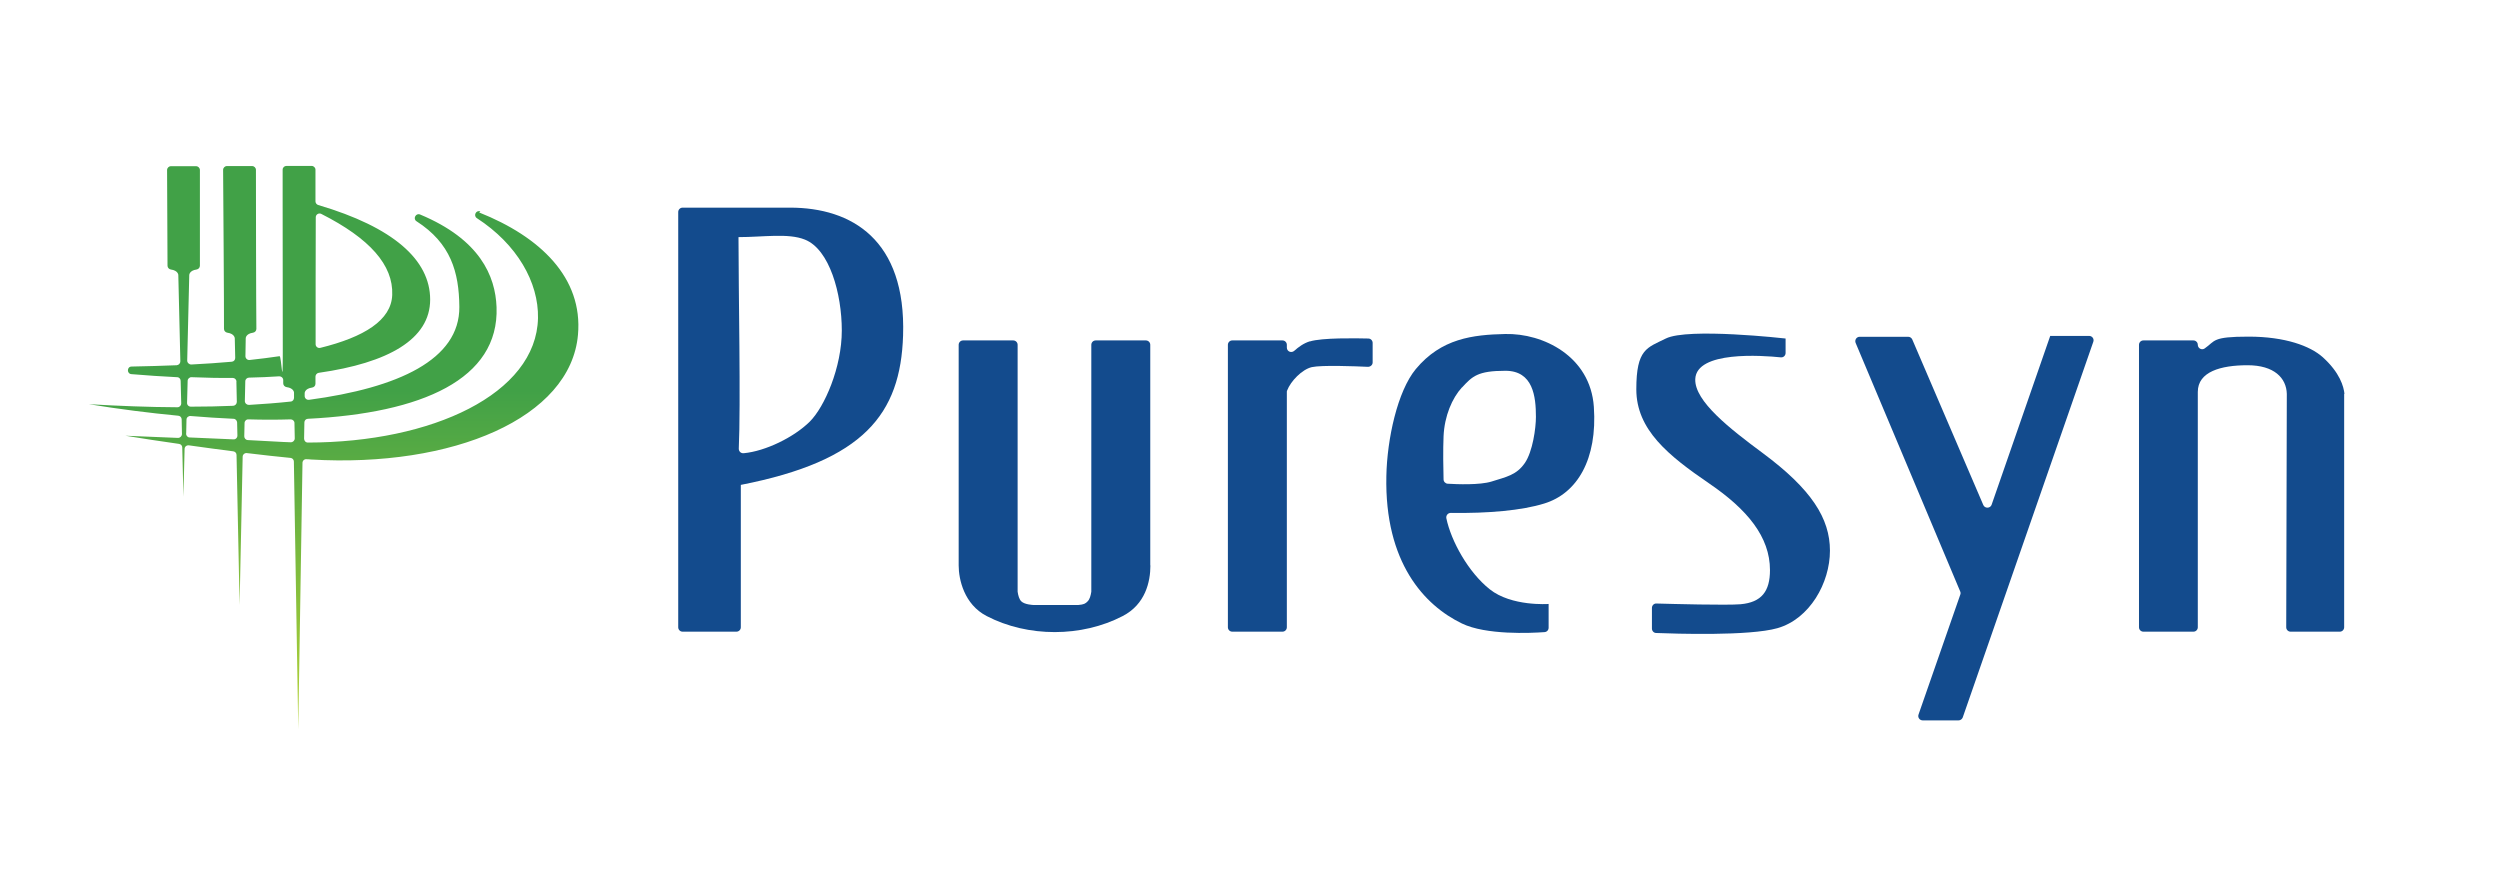 <?xml version="1.0" encoding="UTF-8"?>
<svg xmlns="http://www.w3.org/2000/svg" xmlns:xlink="http://www.w3.org/1999/xlink" version="1.1" viewBox="0 0 1713.3 612">
  <defs>
    <style>
      .cls-1 {
        fill: url(#linear-gradient);
      }

      .cls-2 {
        fill: #134b8d;
      }
    </style>
    <linearGradient id="linear-gradient" x1="229.4" y1="499.2" x2="229.4" y2="113.4" gradientUnits="userSpaceOnUse">
      <stop offset="0" stop-color="#b5d335"/>
      <stop offset=".6" stop-color="#41a147"/>
    </linearGradient>
  </defs>
  <!-- Generator: Adobe Illustrator 28.6.0, SVG Export Plug-In . SVG Version: 1.2.0 Build 709)  -->
  <g>
    <g id="Layer_1">
      <g>
        <path class="cls-1" d="M329.2,144.9c-2.9-1.2-5,2.9-2.4,4.6,27.6,17.9,42.4,44,41.9,68.5-1.1,52-72.7,85.2-157.7,85.3-1.5,0-2.6-1.2-2.6-2.7l.2-11.1c0-1.4,1.1-2.5,2.5-2.5,78-3.9,131-27.1,129.2-76.5-.8-21.4-11.4-46.4-52.4-63.5-2.9-1.2-5.1,2.9-2.5,4.6,23.5,15.1,29.2,34.8,29.4,58.7.3,36.2-41.9,55.5-103,63.7-1.6.2-3-1-3-2.6v-2s0-3.1,5.1-3.8c1.3-.2,2.3-1.2,2.3-2.6,0-1.2,0-2.9,0-4.9,0-1.3,1-2.4,2.2-2.6,47.7-6.8,76.4-23,76.4-50.2s-25.2-49.6-76.7-64.8c-1.1-.3-1.9-1.4-1.9-2.5,0-10.1,0-17.9,0-21.7,0-1.4-1.2-2.6-2.6-2.6h-17.3c-1.4,0-2.6,1.1-2.6,2.6,0,3.4,0,19.7,0,20.8,0,28.3.1,75.8.1,104.4s-.9,2.4-2.2,2.6c-6.5,1-13.4,1.8-20.5,2.6-1.6.2-2.9-1.1-2.9-2.6l.2-12.3s0-3.1,5-3.8c1.3-.2,2.3-1.3,2.3-2.6-.2-15-.3-93.6-.3-109,0-1.4-1.2-2.6-2.6-2.6h-17.3c-1.4,0-2.6,1.2-2.6,2.6.1,15.4.7,94.1.6,109,0,1.3,1,2.4,2.3,2.6,5.1.7,5.1,3.9,5.1,3.9l.3,13.4c0,1.4-1,2.5-2.4,2.6-8.9.8-18.1,1.4-27.7,1.9-1.5,0-2.8-1.2-2.8-2.7l1.4-58.6s0-3.1,5-3.8c1.3-.2,2.3-1.3,2.3-2.6,0-10.9,0-54.5,0-65.6,0-1.4-1.2-2.6-2.6-2.6h-17.3c-1.4,0-2.6,1.2-2.6,2.6,0,11.1.3,54.8.3,65.6,0,1.3,1,2.4,2.3,2.6,5.1.7,5.1,3.8,5.1,3.8l1.4,59.1c0,1.4-1.1,2.6-2.5,2.7-10,.4-20.3.7-30.9.9-3.3,0-3.4,4.9-.2,5.2,10.8.9,21.2,1.6,31.4,2.1,1.4,0,2.4,1.2,2.4,2.5l.4,15.4c0,1.5-1.1,2.7-2.6,2.7-19.8-.1-40.2-.9-60.7-2.1,20.9,3.4,41.4,6,61.3,7.9,1.3.1,2.3,1.2,2.3,2.5l.2,10c0,1.5-1.2,2.7-2.7,2.7-15.4-.6-29.1-1.2-36.1-1.5,11.5,1.9,24.1,3.8,36.8,5.6,1.3.2,2.2,1.2,2.2,2.5l.8,33.7.8-32.7c0-1.6,1.4-2.7,3-2.5,10.3,1.5,20.6,2.8,30.4,4.1,1.3.2,2.2,1.2,2.2,2.5l2.1,102.8,2.1-101.6c0-1.5,1.4-2.7,2.9-2.5,11,1.3,21.2,2.5,29.9,3.3,1.3.1,2.3,1.2,2.3,2.5l3,183.5,2.9-182.6c0-1.5,1.3-2.7,2.8-2.5,1.1,0,2.1.1,3.1.2,97.3,5.7,177.9-28.5,182.9-85.5,3.5-39.2-26-67.2-67.7-83.8ZM216.4,148.9c0-1.9,2-3.2,3.8-2.3,33.2,16.8,49.4,35.1,48.6,55.5-.6,17.4-19.3,28.9-49.3,36.3-1.6.4-3.2-.8-3.2-2.5,0-24.8,0-60.5.1-87ZM194.1,260.5c0,.8,0,1.6,0,2.2,0,1.3,1,2.4,2.3,2.6,5.1.7,5.1,3.8,5.1,3.8v3.5c0,1.3-.9,2.5-2.3,2.6-9.2,1-18.7,1.7-28.6,2.3-1.5,0-2.8-1.1-2.8-2.7l.3-13.5c0-1.4,1.2-2.5,2.6-2.5,7.1-.2,14-.4,20.7-.9,1.5,0,2.7,1.1,2.7,2.6ZM162,261.5l.3,13.9c0,1.4-1.1,2.6-2.5,2.7-9.5.4-19.2.6-29,.6-1.5,0-2.7-1.2-2.6-2.7l.4-15c0-1.4,1.3-2.6,2.7-2.5,9.7.4,19.1.6,28.2.5,1.4,0,2.5,1.1,2.6,2.5ZM127.6,297.2l.2-9.6c0-1.5,1.3-2.6,2.8-2.5,10,.8,19.8,1.5,29.4,1.9,1.4,0,2.4,1.2,2.5,2.5l.2,9c0,1.5-1.2,2.7-2.7,2.6-9.5-.4-19.9-.9-30-1.3-1.4,0-2.5-1.2-2.5-2.7ZM188.6,302.6c-4.4-.3-11-.6-18.7-1-1.4,0-2.5-1.2-2.5-2.6l.2-9.1c0-1.4,1.2-2.6,2.7-2.5,9.9.3,19.6.3,28.9,0,1.4,0,2.6,1.1,2.6,2.5l.2,10.5c0,1.5-1.2,2.7-2.7,2.7-3.6-.1-7.1-.3-10.7-.5Z"/>
        <g>
          <path class="cls-2" d="M788.3,387.5v-151.2c0-1.7-1.4-3-3-3h-34.4c-1.7,0-3,1.4-3,3v169.2c-.4,2.7-1.1,5.2-2.5,6.6-1.5,1.6-2.7,2.2-6.3,2.5h-31s-5.9-.2-8.2-2.5c-1.4-1.4-2.1-3.9-2.5-6.6v-169.2c0-1.7-1.4-3-3-3h-34.4c-1.7,0-3,1.4-3,3v151.2c0,9.5,3.7,26.7,19.2,34.7,28.3,14.7,65.1,14.6,93.2,0,15.5-8,19-23.4,19-34.7"/>
          <path class="cls-2" d="M897.7,233.9c-4.3,1.3-7.9,4-10.7,6.5-2,1.8-5.1.5-5.1-2.2v-1.9c0-1.7-1.4-3-3-3h-34.4c-1.7,0-3,1.4-3,3v193.6c0,1.7,1.4,3,3,3h34.4c1.7,0,3-1.4,3-3v-161.2c0-.4,0-.8.2-1.1,2.4-6.3,10.1-14.4,16.9-16,6.7-1.5,30-.6,38.5-.2,1.7,0,3.2-1.3,3.2-3v-13.4c0-1.6-1.3-3-3-3-8.3-.2-31.8-.6-40,2"/>
          <path class="cls-2" d="M1001.9,265.5c-6.7,7.3-12,19.6-12.6,33.5-.4,8.8-.2,23.4,0,29.5,0,1.6,1.3,2.9,2.8,3,6.4.4,22.1,1,30.1-1.5,10.1-3.2,17.1-4.4,22.8-12.7,5.4-7.8,7.6-24,7.6-31.6,0-13.9-1.9-31.6-20.9-31.6s-22.7,3.8-29.7,11.4M1061.3,414v16.2c0,1.6-1.2,2.9-2.8,3-9.4.7-40.1,2.1-56.6-5.9-25.7-12.4-53.1-41.7-51.8-101.1.5-25.3,7.6-58.1,20.2-73.3,17.5-21,39.1-23.5,61.3-24,25.9-.6,58.3,15.2,60.7,49.9,2.5,36-11.4,59.4-34.1,66.3-15.2,4.7-38.2,6.8-63.9,6.4-2,0-3.4,1.7-3.1,3.6,3.2,15.6,15.1,37.1,29.7,48.7,15,12,40.4,10.1,40.4,10.1"/>
          <path class="cls-2" d="M1223.7,232v9.9c0,1.8-1.5,3.2-3.3,3-12.7-1.3-57.8-4.6-58.6,14.9-.6,15.2,24,34.2,46.1,50.6,33.6,24.9,46.2,44.9,46.2,67s-13.9,46.8-36,53.1c-19.3,5.5-70.4,3.8-83.1,3.3-1.6,0-2.9-1.4-2.9-3v-14.2c0-1.7,1.4-3.1,3.1-3,11,.3,47.9,1.3,57.6.5,14.5-1.3,20.2-8.9,20.2-23.4,0-22.8-15.6-41.6-41.7-59.4-27.8-19-49.9-36.7-49.9-64.5s7.4-28.4,20.2-34.8c15.2-7.6,82.2,0,82.2,0"/>
          <path class="cls-2" d="M1405.1,230.1l-40.2,115.8c-.9,2.6-4.6,2.7-5.7.2l-48.7-113.5c-.5-1.1-1.6-1.8-2.8-1.8h-33.2c-2.2,0-3.6,2.2-2.8,4.2l71.7,170.4c.3.7.3,1.5,0,2.2l-28.6,82.1c-.7,2,.8,4,2.9,4h24.5c1.3,0,2.4-.8,2.9-2l89.5-257.5c.7-2-.8-4-2.9-4h-26.7"/>
          <path class="cls-2" d="M1606.7,269.9h0c-.5-4.8-3-14.5-15.1-25.3-8.4-7.4-25.3-13.9-50.6-13.9s-22.6,2.9-30.1,8.1c-2,1.4-4.7-.1-4.7-2.5h0c0-1.7-1.4-3-3-3h-34.3c-1.7,0-3,1.4-3,3v193.6c0,1.7,1.4,3,3,3h34.3c1.7,0,3-1.4,3-3v-161.3c0-13.9,15.8-18.3,34.1-18.3s26.6,8.8,26.9,19.6h0l-.4,160c0,1.7,1.4,3,3,3h33.7c1.7,0,3-1.4,3-3v-160"/>
          <path class="cls-2" d="M506.1,162.5c0,36.2,1.6,115.1.2,145,0,1.9,1.5,3.3,3.4,3.1,14.9-1.4,34.4-10.9,45.3-21.7,10.1-10.1,21.9-37.1,21.9-62.4s-8.4-55.6-25.3-62.3c-11.4-4.6-28.6-1.7-45.5-1.7M507.7,332.3v97.6c0,1.7-1.4,3-3,3h-36.9c-1.7,0-3-1.4-3-3V145.3c0-1.7,1.4-3,3-3h73.6c42.2,0,79.6,21.9,77.5,87.6-1.7,53.9-26.9,85.9-111.2,102.4"/>
        </g>
      </g>
    </g>
  </g>
</svg>